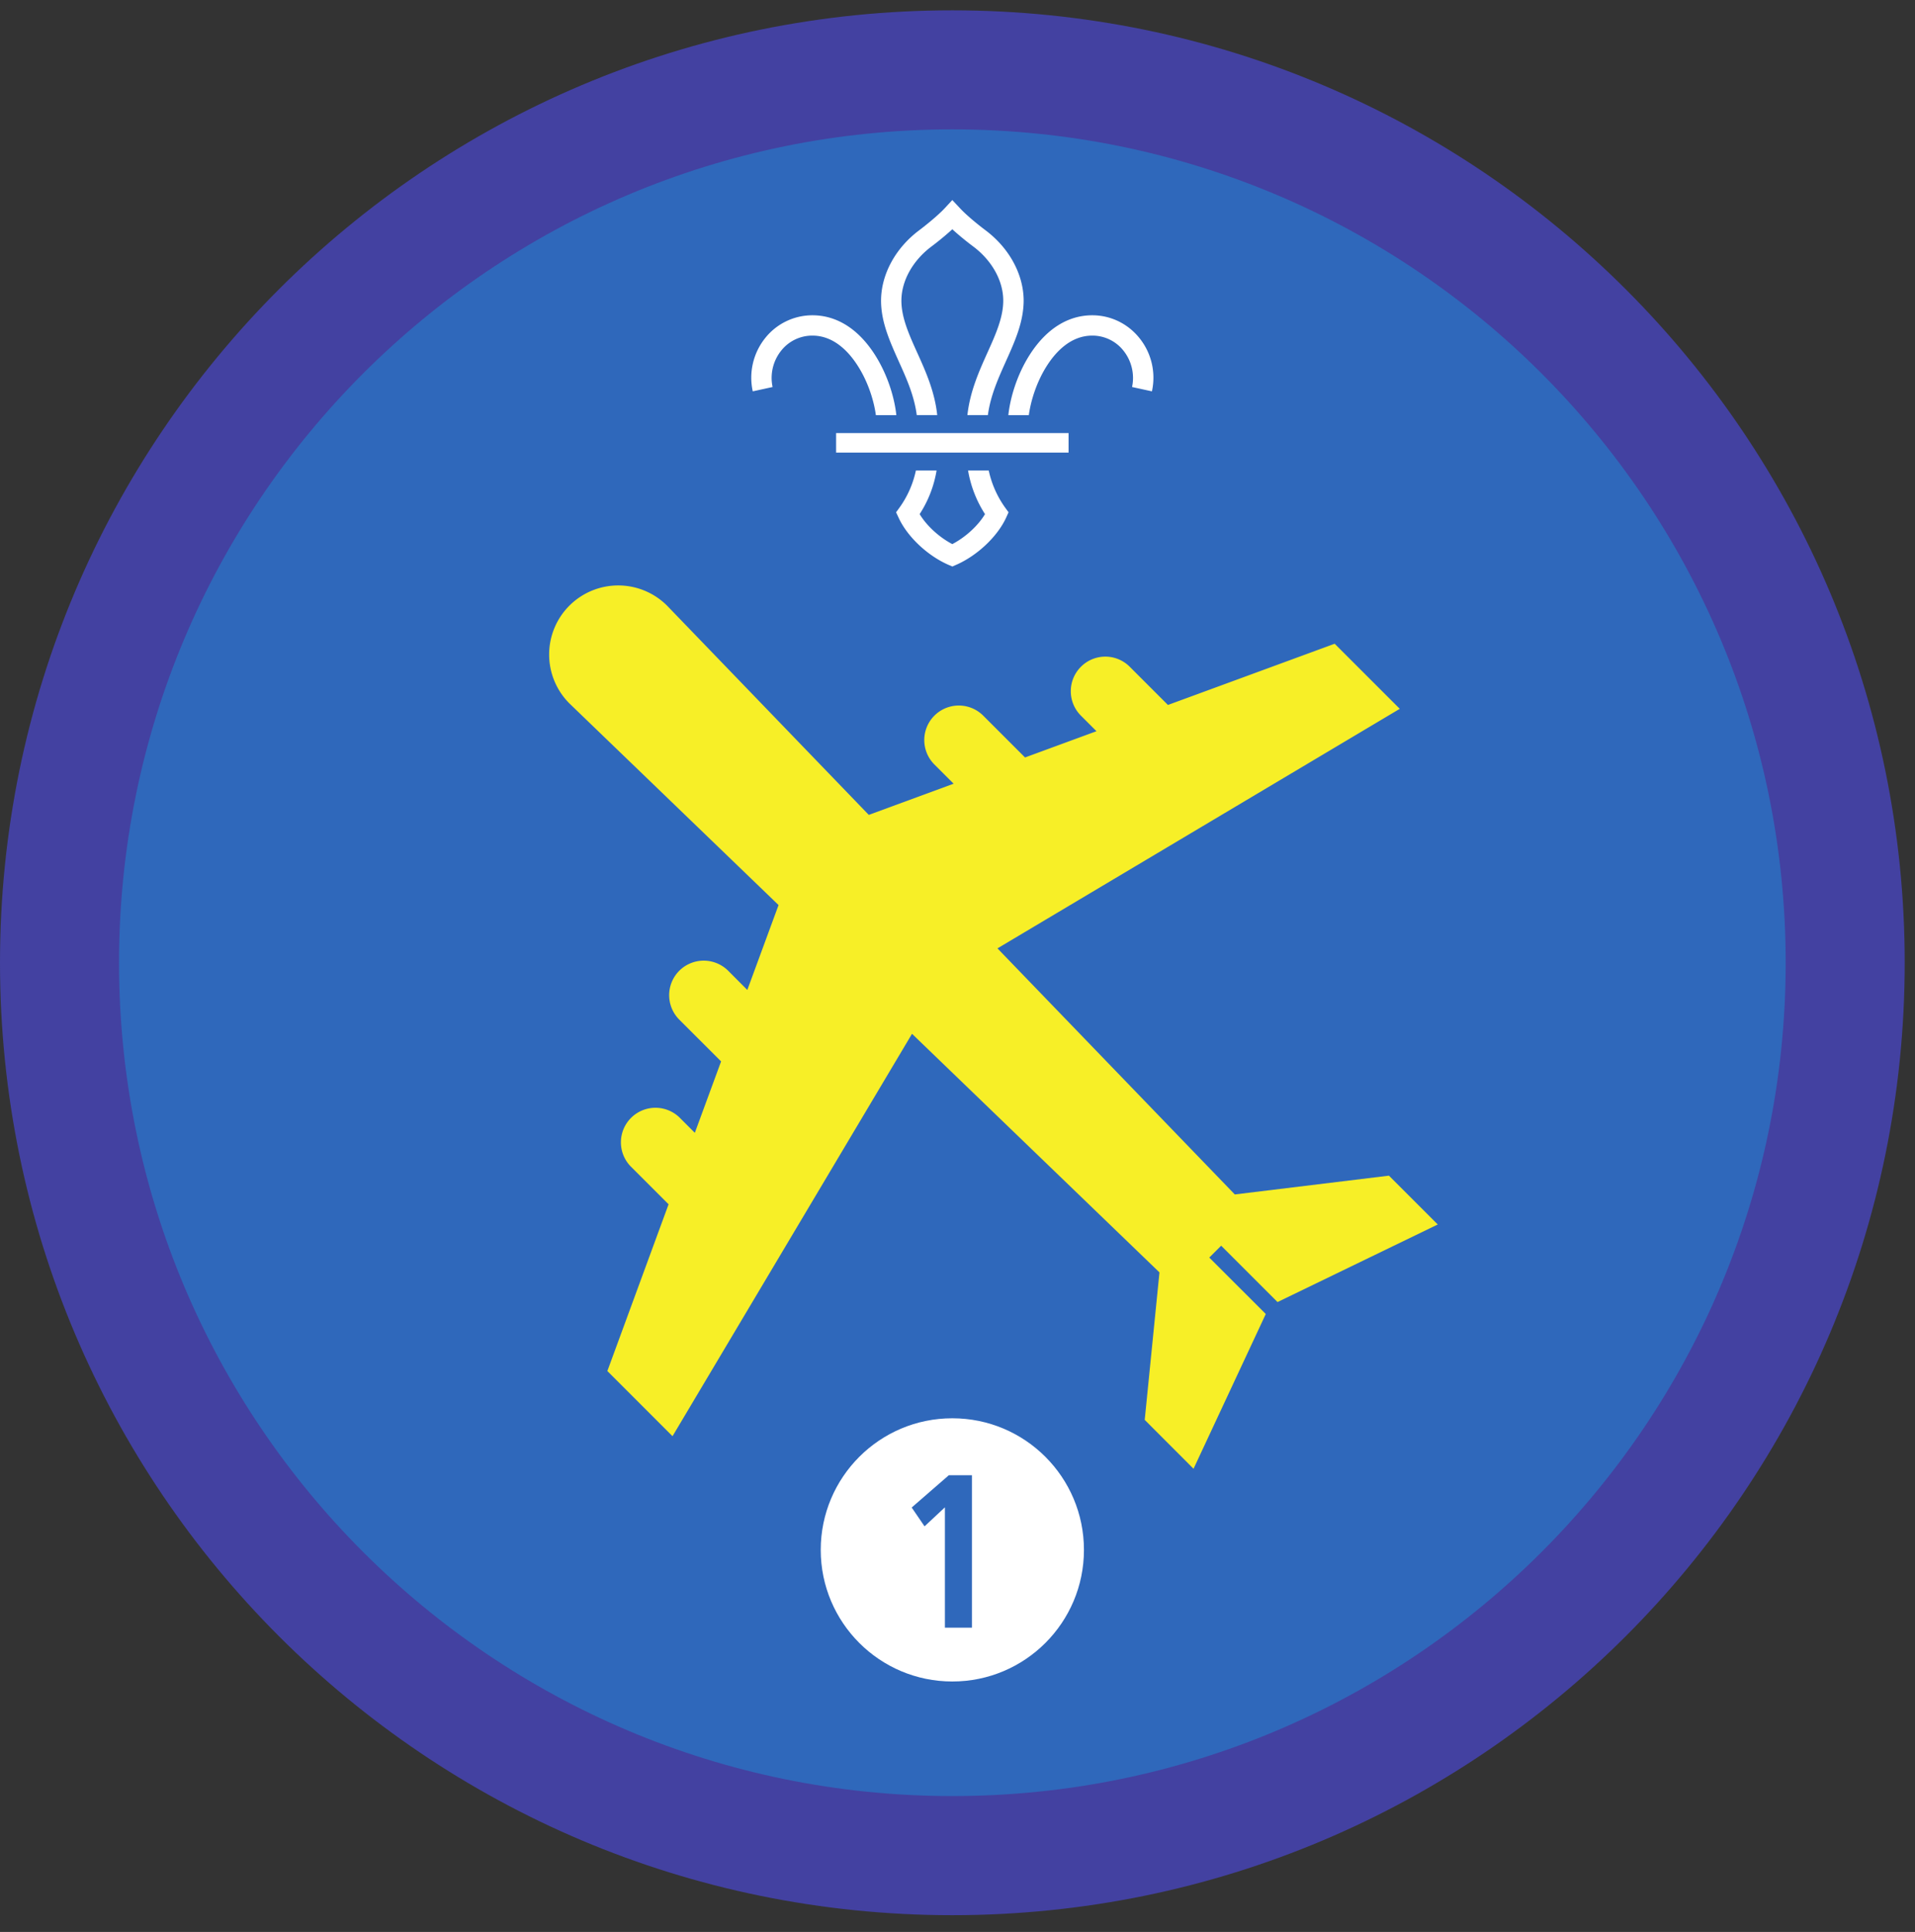 <ns0:svg xmlns:ns0="http://www.w3.org/2000/svg" height="153.333" viewBox="0 0 152 153.333" width="152"><ns0:rect x="0" y="0" width="152" height="153.333" fill="#333333" stroke="none"/><ns0:path d="M75.588.82C33.844.82 0 34.664 0 76.408c0 41.75 33.844 75.595 75.588 75.595 41.75 0 75.595-33.844 75.595-75.595C151.183 34.664 117.339.82 75.588.82" fill="#4341a1" fill-rule="evenodd" /><ns0:path d="M141.735 76.408c0 36.532-29.615 66.141-66.142 66.141-36.53 0-66.145-29.609-66.145-66.141 0-36.525 29.615-66.14 66.145-66.14 36.527 0 66.142 29.615 66.142 66.14" fill="#2f68bb" fill-rule="evenodd" /><ns0:path d="M96.927 98.867l4.475 4.474 12.718-6.157-3.875-3.875L98.01 94.8l-18.838-19.53 31.932-19.012-5.167-5.166-13.234 4.86-3.031-3.032a2.733 2.733 0 0 0-3.875 0 2.74 2.74 0 0 0 0 3.88l1.234 1.234-5.671 2.084-3.319-3.319a2.74 2.74 0 1 0-3.875 3.876l1.527 1.526-6.734 2.475-16.011-16.606a5.486 5.486 0 0 0-7.755 0 5.486 5.486 0 0 0 0 7.756l16.604 16.006-2.48 6.738-1.52-1.525a2.75 2.75 0 0 0-3.88 0 2.745 2.745 0 0 0 0 3.88l3.318 3.317-2.084 5.667-1.234-1.233a2.743 2.743 0 0 0-3.876 3.88l3.027 3.025-4.86 13.235 5.172 5.171L72.39 82.05l19.64 18.937-1.17 11.704 3.875 3.88 5.734-12.282-4.485-4.479.943-.942" fill="#f7ef27" /><ns0:path d="M75.588 112.565c-5.765 0-10.443 4.676-10.443 10.447 0 5.767 4.678 10.443 10.443 10.443 5.772 0 10.448-4.676 10.448-10.443 0-5.77-4.676-10.447-10.448-10.447" fill="#fff" /><ns0:path d="M75 119.632l-1.615 1.51-1.021-1.494 2.948-2.563h1.833v12.099H75v-9.552" fill="#2f68bb" /><ns0:path d="M68.036 28.96c.896 1.365 1.344 2.928 1.485 3.99h1.624c-.135-1.302-.661-3.198-1.754-4.875-1.303-1.995-2.995-3.047-4.896-3.052h-.016a4.788 4.788 0 0 0-3.73 1.792 5.03 5.03 0 0 0-1 4.245l1.574-.344a3.466 3.466 0 0 1 .682-2.885 3.14 3.14 0 0 1 2.474-1.194h.01c1.683 0 2.86 1.266 3.547 2.323M79.776 40.279a7.917 7.917 0 0 1-1.297-2.934h-1.64a9.26 9.26 0 0 0 1.344 3.46c-.552.922-1.547 1.832-2.595 2.379-1.047-.547-2.036-1.457-2.593-2.38a9.065 9.065 0 0 0 1.344-3.459h-1.642a7.83 7.83 0 0 1-1.295 2.934l-.277.38.198.426c.687 1.495 2.265 2.995 3.937 3.735l.328.14h.005l.324-.14c1.671-.74 3.255-2.24 3.943-3.735l.192-.426-.276-.38M83.14 28.96c-.89 1.365-1.337 2.928-1.479 3.99h-1.625c.136-1.302.657-3.198 1.75-4.875 1.302-1.995 3-3.047 4.902-3.052h.01c1.453 0 2.812.656 3.729 1.792a5.012 5.012 0 0 1 1.005 4.245l-1.577-.344a3.467 3.467 0 0 0-.683-2.885 3.132 3.132 0 0 0-2.475-1.194h-.004c-1.688 0-2.865 1.266-3.553 2.323M72.765 32.945h1.626c-.198-1.876-.932-3.505-1.588-4.953-.652-1.443-1.267-2.808-1.256-4.161.016-1.563.906-3.156 2.385-4.266.261-.193.995-.761 1.656-1.37.663.609 1.402 1.177 1.663 1.37 1.478 1.11 2.369 2.703 2.38 4.266.01 1.353-.604 2.718-1.256 4.161-.651 1.448-1.385 3.077-1.589 4.953h1.626c.203-1.547.833-2.937 1.437-4.286.724-1.61 1.406-3.13 1.402-4.844-.022-2.063-1.153-4.136-3.032-5.542-.224-.166-1.375-1.046-2.036-1.761l-.595-.635-.588.635c-.667.715-1.817 1.595-2.036 1.761-1.881 1.406-3.01 3.48-3.032 5.542-.01 1.713.677 3.234 1.396 4.844.61 1.349 1.24 2.74 1.437 4.286M66.364 35.919h18.453v-1.547H66.364z" fill="#fff" /></ns0:svg>